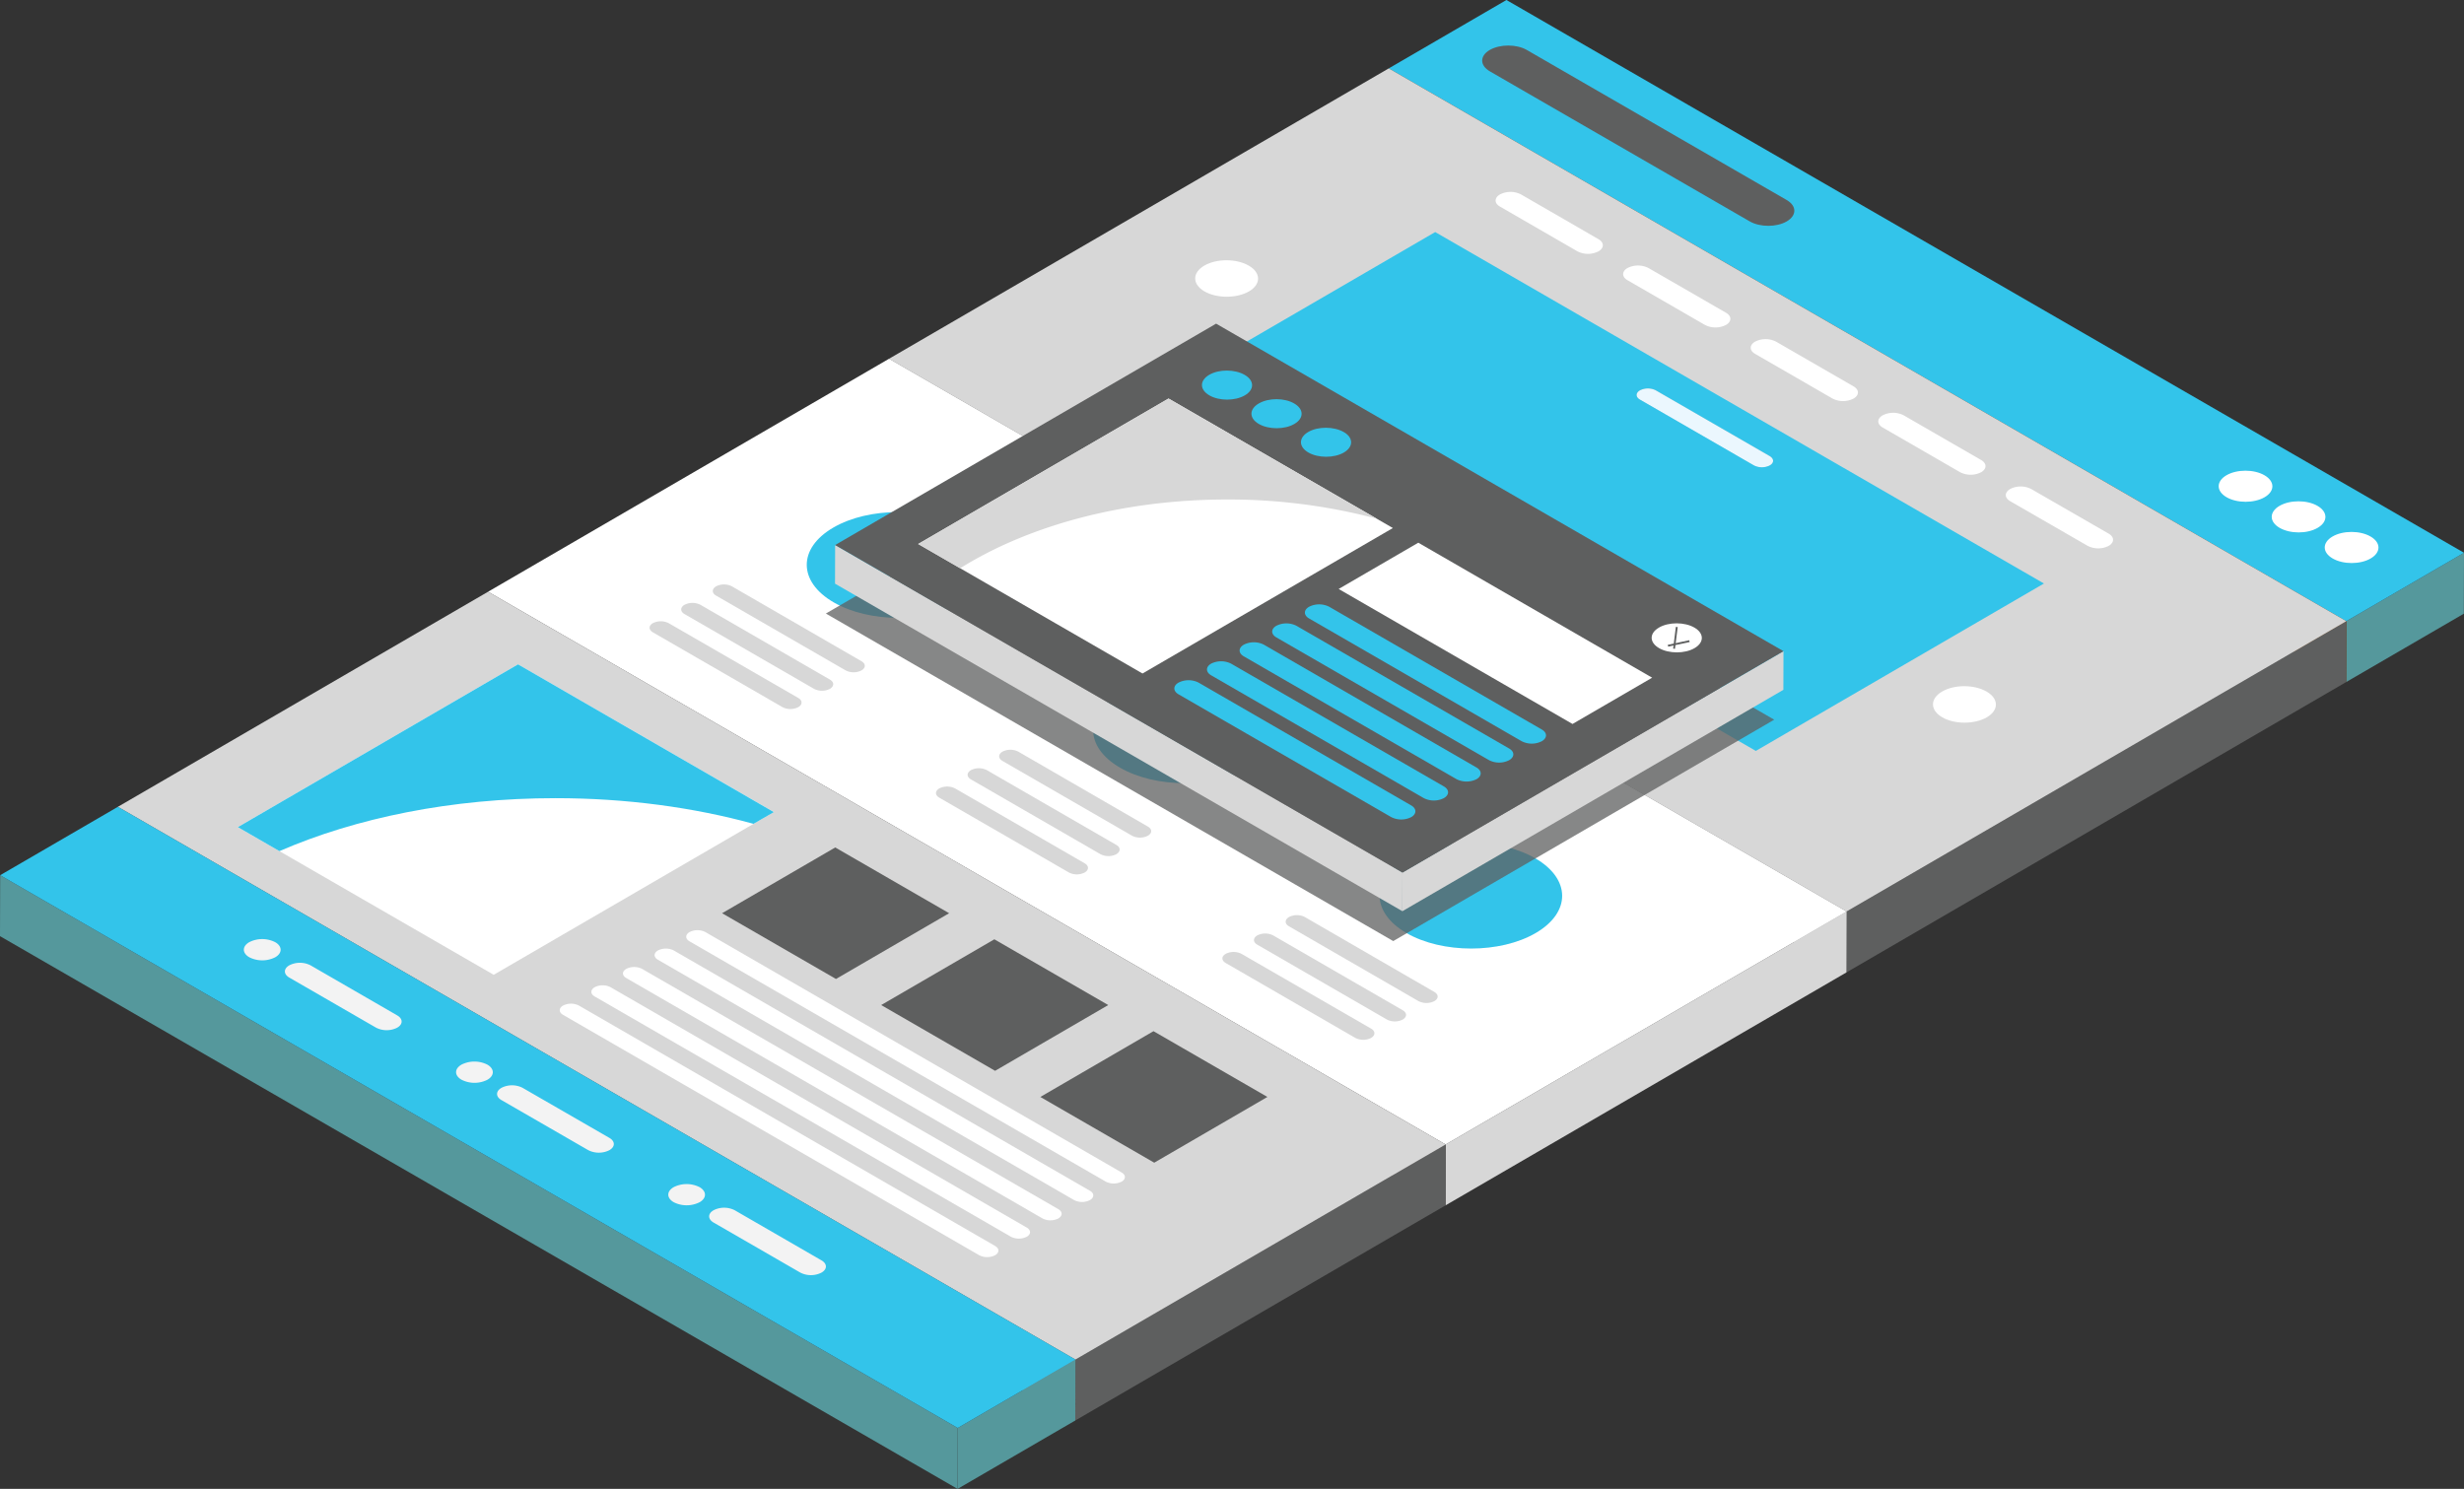 <svg xmlns="http://www.w3.org/2000/svg" viewBox="0 0 1328.73 803.03"><rect x="0" y="0" width="1328.73" height="803.03" fill="#333333" stroke="none"/><defs><style>.cls-1{isolation:isolate;}.cls-2{fill:#55989c;}.cls-3{fill:#815123;}.cls-4{fill:#33c4ea;}.cls-5{fill:#5e5f5f;}.cls-6{fill:#878787;}.cls-7{fill:#d7d7d7;}.cls-8{fill:#5c5858;}.cls-9{fill:#fff;}.cls-10{fill:#6d6a6a;}.cls-11{fill:#f3f3f3;}.cls-12{fill:#ebf7fe;}.cls-13{opacity:0.75;mix-blend-mode:multiply;}</style></defs><title>Asset 115</title><g class="cls-1"><g id="Layer_2" data-name="Layer 2"><g id="Layer_1-2" data-name="Layer 1"><g class="cls-1"><polygon class="cls-2" points="1328.73 298.13 1328.64 330.99 1265.16 367.88 1265.26 335.02 1328.73 298.13"/><polygon class="cls-3" points="1265.26 335.02 1265.16 367.88 748.79 69.76 748.88 36.89 1265.26 335.02"/><polygon class="cls-4" points="1328.73 298.13 1265.26 335.02 748.88 36.89 812.36 0 1328.73 298.13"/></g><g class="cls-1"><polygon class="cls-5" points="1265.26 335.02 1265.16 367.88 995.67 524.49 995.77 491.62 1265.26 335.02"/><polygon class="cls-6" points="995.77 491.62 995.67 524.49 479.31 226.37 479.4 193.5 995.77 491.62"/><polygon class="cls-7" points="1265.26 335.02 995.77 491.62 479.4 193.5 748.88 36.89 1265.26 335.02"/></g><g class="cls-1"><polygon class="cls-7" points="995.77 491.62 995.67 524.49 779.46 650.14 779.55 617.27 995.77 491.62"/><polygon class="cls-8" points="779.55 617.27 779.46 650.14 263.09 352.01 263.19 319.15 779.55 617.27"/><polygon class="cls-9" points="995.77 491.62 779.55 617.27 263.19 319.15 479.4 193.5 995.77 491.62"/></g><g class="cls-1"><polygon class="cls-5" points="779.55 617.27 779.46 650.14 579.85 766.14 579.94 733.28 779.55 617.27"/><polygon class="cls-10" points="579.94 733.28 579.85 766.14 63.48 468.02 63.57 435.15 579.94 733.28"/><polygon class="cls-7" points="779.55 617.27 579.94 733.28 63.57 435.15 263.19 319.15 779.55 617.27"/></g><g class="cls-1"><polygon class="cls-2" points="579.94 733.28 579.85 766.14 516.37 803.03 516.46 770.17 579.94 733.28"/><polygon class="cls-2" points="516.46 770.17 516.37 803.03 0 504.91 0.09 472.04 516.46 770.17"/><polygon class="cls-4" points="579.94 733.28 516.46 770.17 0.09 472.04 63.57 435.15 579.94 733.28"/></g><path class="cls-11" d="M214.21,547.66c3.17,1.83,3.16,4.79,0,6.6a12.59,12.59,0,0,1-11.42,0l-46.77-27c-3.17-1.83-3.18-4.8,0-6.63a12.63,12.63,0,0,1,11.42,0Z"/><path class="cls-11" d="M148.43,508.17c3.86,2.23,3.88,5.89,0,8.12a15.47,15.47,0,0,1-14,0c-3.89-2.25-3.91-5.87-.05-8.12A15.47,15.47,0,0,1,148.43,508.17Z"/><path class="cls-4" d="M673.43,373.72c19.28,11.14,19.38,29.21.22,40.34s-50.35,11.13-69.63,0-19.41-29.19-.23-40.34S654.15,362.59,673.43,373.72Z"/><path class="cls-5" d="M963.44,107.85c5.53,3.19,5.56,8.36.07,11.56s-14.41,3.18-19.94,0L803.45,38.5c-5.53-3.2-5.56-8.37-.09-11.55s14.43-3.2,20,0Z"/><path class="cls-9" d="M862,129c3.11,1.79,3.13,4.74,0,6.56a12.52,12.52,0,0,1-11.34,0l-41.78-24.13c-3.14-1.81-3.13-4.74,0-6.57a12.49,12.49,0,0,1,11.34,0Z"/><path class="cls-9" d="M930.76,168.68c3.14,1.81,3.13,4.74,0,6.57a12.48,12.48,0,0,1-11.35,0l-41.78-24.12c-3.11-1.8-3.13-4.74,0-6.57a12.49,12.49,0,0,1,11.34,0Z"/><path class="cls-12" d="M954.37,246.07c2.37,1.37,2.38,3.6,0,5a9.45,9.45,0,0,1-8.57,0l-61.47-35.49c-2.37-1.37-2.38-3.6,0-5a9.45,9.45,0,0,1,8.57,0Z"/><path class="cls-9" d="M999.55,208.39c3.14,1.81,3.13,4.74,0,6.57a12.46,12.46,0,0,1-11.34,0l-41.78-24.12c-3.11-1.8-3.13-4.74,0-6.57a12.49,12.49,0,0,1,11.34,0Z"/><path class="cls-9" d="M1068.36,248.12c3.11,1.8,3.13,4.74,0,6.57a12.49,12.49,0,0,1-11.34,0l-41.78-24.12c-3.14-1.82-3.13-4.75,0-6.57a12.43,12.43,0,0,1,11.34,0Z"/><path class="cls-9" d="M1137.14,287.83c3.11,1.8,3.13,4.74,0,6.57a12.49,12.49,0,0,1-11.34,0L1084,270.31c-3.14-1.82-3.13-4.74,0-6.57a12.46,12.46,0,0,1,11.34,0Z"/><path class="cls-9" d="M673.41,143.26c6.64,3.84,6.7,10.07.11,13.9s-17.38,3.84-24,0-6.7-10.06-.08-13.91S666.77,139.43,673.41,143.26Z"/><g class="cls-1"><path class="cls-4" d="M519,284.55c19.28,11.13,19.38,29.2.23,40.34s-50.36,11.13-69.64,0-19.41-29.19-.23-40.34S499.69,273.42,519,284.55Z"/><path class="cls-7" d="M464.57,356.63c2.37,1.37,2.38,3.57,0,4.94a9.41,9.41,0,0,1-8.55,0l-69.86-40.33c-2.37-1.37-2.38-3.6,0-5a9.39,9.39,0,0,1,8.54,0Z"/><path class="cls-7" d="M447.54,366.53c2.36,1.37,2.35,3.58,0,5a9.44,9.44,0,0,1-8.55,0l-69.86-40.34c-2.37-1.37-2.38-3.6,0-5a9.51,9.51,0,0,1,8.57,0Z"/><path class="cls-7" d="M430.48,376.44c2.37,1.37,2.35,3.59,0,4.95a9.34,9.34,0,0,1-8.52,0L352.1,341.06c-2.37-1.37-2.41-3.58-.06-4.95a9.45,9.45,0,0,1,8.57,0Z"/><path class="cls-4" d="M773.94,125.16,618.58,215.45,946.84,405l155.37-90.29ZM954.39,251a9.45,9.45,0,0,1-8.57,0l-61.47-35.49c-2.37-1.37-2.38-3.6,0-5a9.45,9.45,0,0,1,8.57,0l61.48,35.49C956.74,247.44,956.75,249.67,954.39,251Z"/><path class="cls-7" d="M804,396.48c4,2.29,4,6,0,8.26a15.71,15.71,0,0,1-14.27,0L630.13,312.58c-3.94-2.27-3.93-6,0-8.25a15.71,15.71,0,0,1,14.24,0Z"/><path class="cls-7" d="M619,445.81c2.37,1.37,2.39,3.57,0,4.93a9.42,9.42,0,0,1-8.54,0l-69.87-40.34c-2.37-1.37-2.38-3.6,0-5a9.39,9.39,0,0,1,8.54,0Z"/><path class="cls-7" d="M602,455.71c2.37,1.36,2.36,3.58,0,5a9.42,9.42,0,0,1-8.54,0l-69.87-40.34c-2.36-1.36-2.38-3.59,0-5a9.45,9.45,0,0,1,8.57,0Z"/><path class="cls-7" d="M584.93,465.62c2.37,1.37,2.36,3.58,0,4.95a9.34,9.34,0,0,1-8.52,0l-69.87-40.34c-2.37-1.36-2.4-3.58-.05-5a9.51,9.51,0,0,1,8.57,0Z"/><path class="cls-4" d="M827.88,462.9c19.28,11.13,19.38,29.2.23,40.34s-50.36,11.13-69.64,0-19.41-29.19-.23-40.34S808.6,451.77,827.88,462.9Z"/><polygon class="cls-9" points="417.3 437.96 266.23 525.75 128.27 446.11 279.35 358.31 417.3 437.96"/><polygon class="cls-5" points="511.83 492.54 450.81 528 389.39 492.54 450.41 457.07 511.83 492.54"/><path class="cls-7" d="M773.48,535c2.37,1.37,2.38,3.57,0,4.94a9.44,9.44,0,0,1-8.55,0L695.1,499.6c-2.37-1.37-2.38-3.6,0-5a9.41,9.41,0,0,1,8.55,0Z"/><path class="cls-7" d="M756.45,544.88c2.37,1.37,2.35,3.58,0,5a9.42,9.42,0,0,1-8.54,0L678,509.51c-2.37-1.37-2.38-3.6,0-5a9.45,9.45,0,0,1,8.57,0Z"/><path class="cls-7" d="M739.39,554.79c2.37,1.37,2.35,3.59,0,5a9.34,9.34,0,0,1-8.52,0L661,519.41c-2.37-1.37-2.41-3.58-.06-4.95a9.45,9.45,0,0,1,8.57,0Z"/><polygon class="cls-5" points="597.63 542.07 536.61 577.54 475.18 542.07 536.21 506.61 597.63 542.07"/><path class="cls-11" d="M328.64,613.73c3.14,1.81,3.16,4.78,0,6.6a12.66,12.66,0,0,1-11.42,0l-46.8-27c-3.17-1.83-3.16-4.79,0-6.61a12.53,12.53,0,0,1,11.39,0Z"/><polygon class="cls-5" points="683.46 591.63 622.43 627.09 561.01 591.63 622.03 556.16 683.46 591.63"/><path class="cls-9" d="M604.81,632.35c2.37,1.37,2.4,3.58.05,4.95a9.48,9.48,0,0,1-8.57,0L371.84,507.71c-2.37-1.37-2.38-3.6,0-5a9.44,9.44,0,0,1,8.55,0Z"/><path class="cls-9" d="M587.78,642.25c2.36,1.36,2.38,3.59,0,5a9.45,9.45,0,0,1-8.57,0L354.78,517.63c-2.36-1.37-2.38-3.6,0-5a9.45,9.45,0,0,1,8.57,0Z"/><path class="cls-11" d="M377.23,640.27c3.89,2.25,3.91,5.9.07,8.13a15.49,15.49,0,0,1-14,0c-3.86-2.23-3.91-5.87,0-8.12A15.51,15.51,0,0,1,377.23,640.27Z"/><path class="cls-9" d="M570.72,652.16c2.36,1.37,2.38,3.6,0,5a9.39,9.39,0,0,1-8.54,0L337.75,527.52c-2.37-1.36-2.41-3.58-.05-4.95a9.51,9.51,0,0,1,8.57,0Z"/><path class="cls-9" d="M553.66,662.07c2.37,1.37,2.4,3.59.05,4.95a9.45,9.45,0,0,1-8.57,0L320.69,537.44c-2.37-1.37-2.38-3.6,0-5a9.44,9.44,0,0,1,8.55,0Z"/><path class="cls-9" d="M536.62,672c2.37,1.37,2.38,3.6,0,5a9.51,9.51,0,0,1-8.57,0L303.63,547.35c-2.37-1.37-2.38-3.6,0-5a9.45,9.45,0,0,1,8.57,0Z"/><path class="cls-11" d="M443,679.78c3.17,1.82,3.16,4.78,0,6.59a12.56,12.56,0,0,1-11.42,0l-46.78-27c-3.16-1.83-3.18-4.81,0-6.63a12.57,12.57,0,0,1,11.41,0Z"/></g><path class="cls-11" d="M262.83,574.22c3.89,2.25,3.88,5.89.05,8.12a15.44,15.44,0,0,1-14,0c-3.89-2.25-3.91-5.87-.05-8.12A15.47,15.47,0,0,1,262.83,574.22Z"/><path class="cls-9" d="M1071.29,373c6.64,3.83,6.7,10.06.1,13.89s-17.37,3.84-24,0-6.71-10.07-.08-13.92S1064.62,369.13,1071.29,373Z"/><path class="cls-9" d="M1278.32,289.35c5.69,3.28,5.72,8.57.07,11.86s-14.79,3.28-20.48,0-5.69-8.59-.06-11.86S1272.66,286.08,1278.32,289.35Z"/><path class="cls-9" d="M1249.72,272.83c5.67,3.27,5.72,8.58.07,11.87s-14.81,3.26-20.48,0-5.69-8.6-.06-11.87S1244.06,269.56,1249.72,272.83Z"/><path class="cls-9" d="M1221.12,256.32c5.67,3.27,5.72,8.58.07,11.86s-14.81,3.27-20.48,0-5.69-8.59-.06-11.86S1215.46,253.05,1221.12,256.32Z"/><path class="cls-4" d="M299.55,430.49c38.32,0,74.55,5,106.8,13.84L417.3,438,279.35,358.31l-151.08,87.8,22.41,12.94C191.84,441.16,243.46,430.49,299.55,430.49Z"/><g class="cls-13"><polygon class="cls-5" points="956.76 388.16 751.31 507.56 445.35 330.91 650.8 211.52 956.76 388.16"/></g><g class="cls-1"><polygon class="cls-7" points="961.76 351.21 961.7 372.05 756.25 491.45 756.31 470.6 961.76 351.21"/><polygon class="cls-7" points="756.31 470.6 756.25 491.45 450.29 314.8 450.35 293.96 756.31 470.6"/><polygon class="cls-5" points="961.76 351.21 756.31 470.6 450.35 293.96 655.8 174.56 961.76 351.21"/></g><g class="cls-1"><path class="cls-4" d="M724.6,233c5.28,3,5.35,8,.09,11.06s-13.85,3.06-19.14,0-5.35-8-.06-11.08S719.31,230,724.6,233Z"/><polygon class="cls-9" points="751.12 284.79 616.1 363.25 495.12 293.4 630.14 214.94 751.12 284.79"/><path class="cls-4" d="M831.44,393.47c3,1.73,3,4.56,0,6.3a12,12,0,0,1-10.87,0L705.93,333.56c-3-1.74-3-4.57,0-6.3a12,12,0,0,1,10.87,0Z"/><path class="cls-4" d="M813.82,403.71c3,1.73,3,4.56,0,6.29A11.91,11.91,0,0,1,803,410l-114.68-66.2c-3-1.74-3.05-4.55-.06-6.28a12,12,0,0,1,10.87,0Z"/><path class="cls-4" d="M796.21,413.94c3,1.74,3,4.55.07,6.28a12,12,0,0,1-10.87,0L670.73,354c-3-1.73-3-4.56,0-6.29a11.94,11.94,0,0,1,10.84,0Z"/><path class="cls-4" d="M778.63,424.16c3,1.74,3,4.56,0,6.3a12,12,0,0,1-10.84,0L653.14,364.23c-3-1.73-3-4.54-.06-6.28A12,12,0,0,1,664,358Z"/><path class="cls-4" d="M761,434.4c3,1.73,3,4.54.07,6.28a12,12,0,0,1-10.87,0L635.53,374.47c-3-1.74-3-4.57,0-6.3a11.92,11.92,0,0,1,10.83,0Z"/></g><path class="cls-4" d="M697.89,217.6c5.32,3.07,5.35,8,.09,11.06s-13.82,3.07-19.14,0-5.32-8,0-11.07S692.6,214.54,697.89,217.6Z"/><path class="cls-4" d="M671.21,202.19c5.29,3.06,5.32,8,.06,11.05s-13.82,3.07-19.11,0-5.35-8-.06-11.09S665.92,199.14,671.21,202.19Z"/><polygon class="cls-9" points="890.94 365.51 847.99 390.47 721.88 317.66 764.83 292.7 890.94 365.51"/><path class="cls-7" d="M661.68,269.4a312.48,312.48,0,0,1,80.68,10.33L630.14,214.94l-135,78.46,22.66,13.08C554.38,283.6,605.32,269.4,661.68,269.4Z"/><path class="cls-9" d="M913.72,338.49c5.29,3.06,5.35,8,.09,11.07s-13.85,3.06-19.14,0-5.35-8-.06-11.08S908.43,335.44,913.72,338.49Z"/><rect class="cls-5" x="897.63" y="343.4" width="11.82" height="1" transform="matrix(0.98, -0.21, 0.21, 0.98, -52.43, 199.75)"/><rect class="cls-5" x="897.53" y="343.51" width="11.82" height="1" transform="translate(449.85 1197.7) rotate(-82.86)"/></g></g></g></svg>